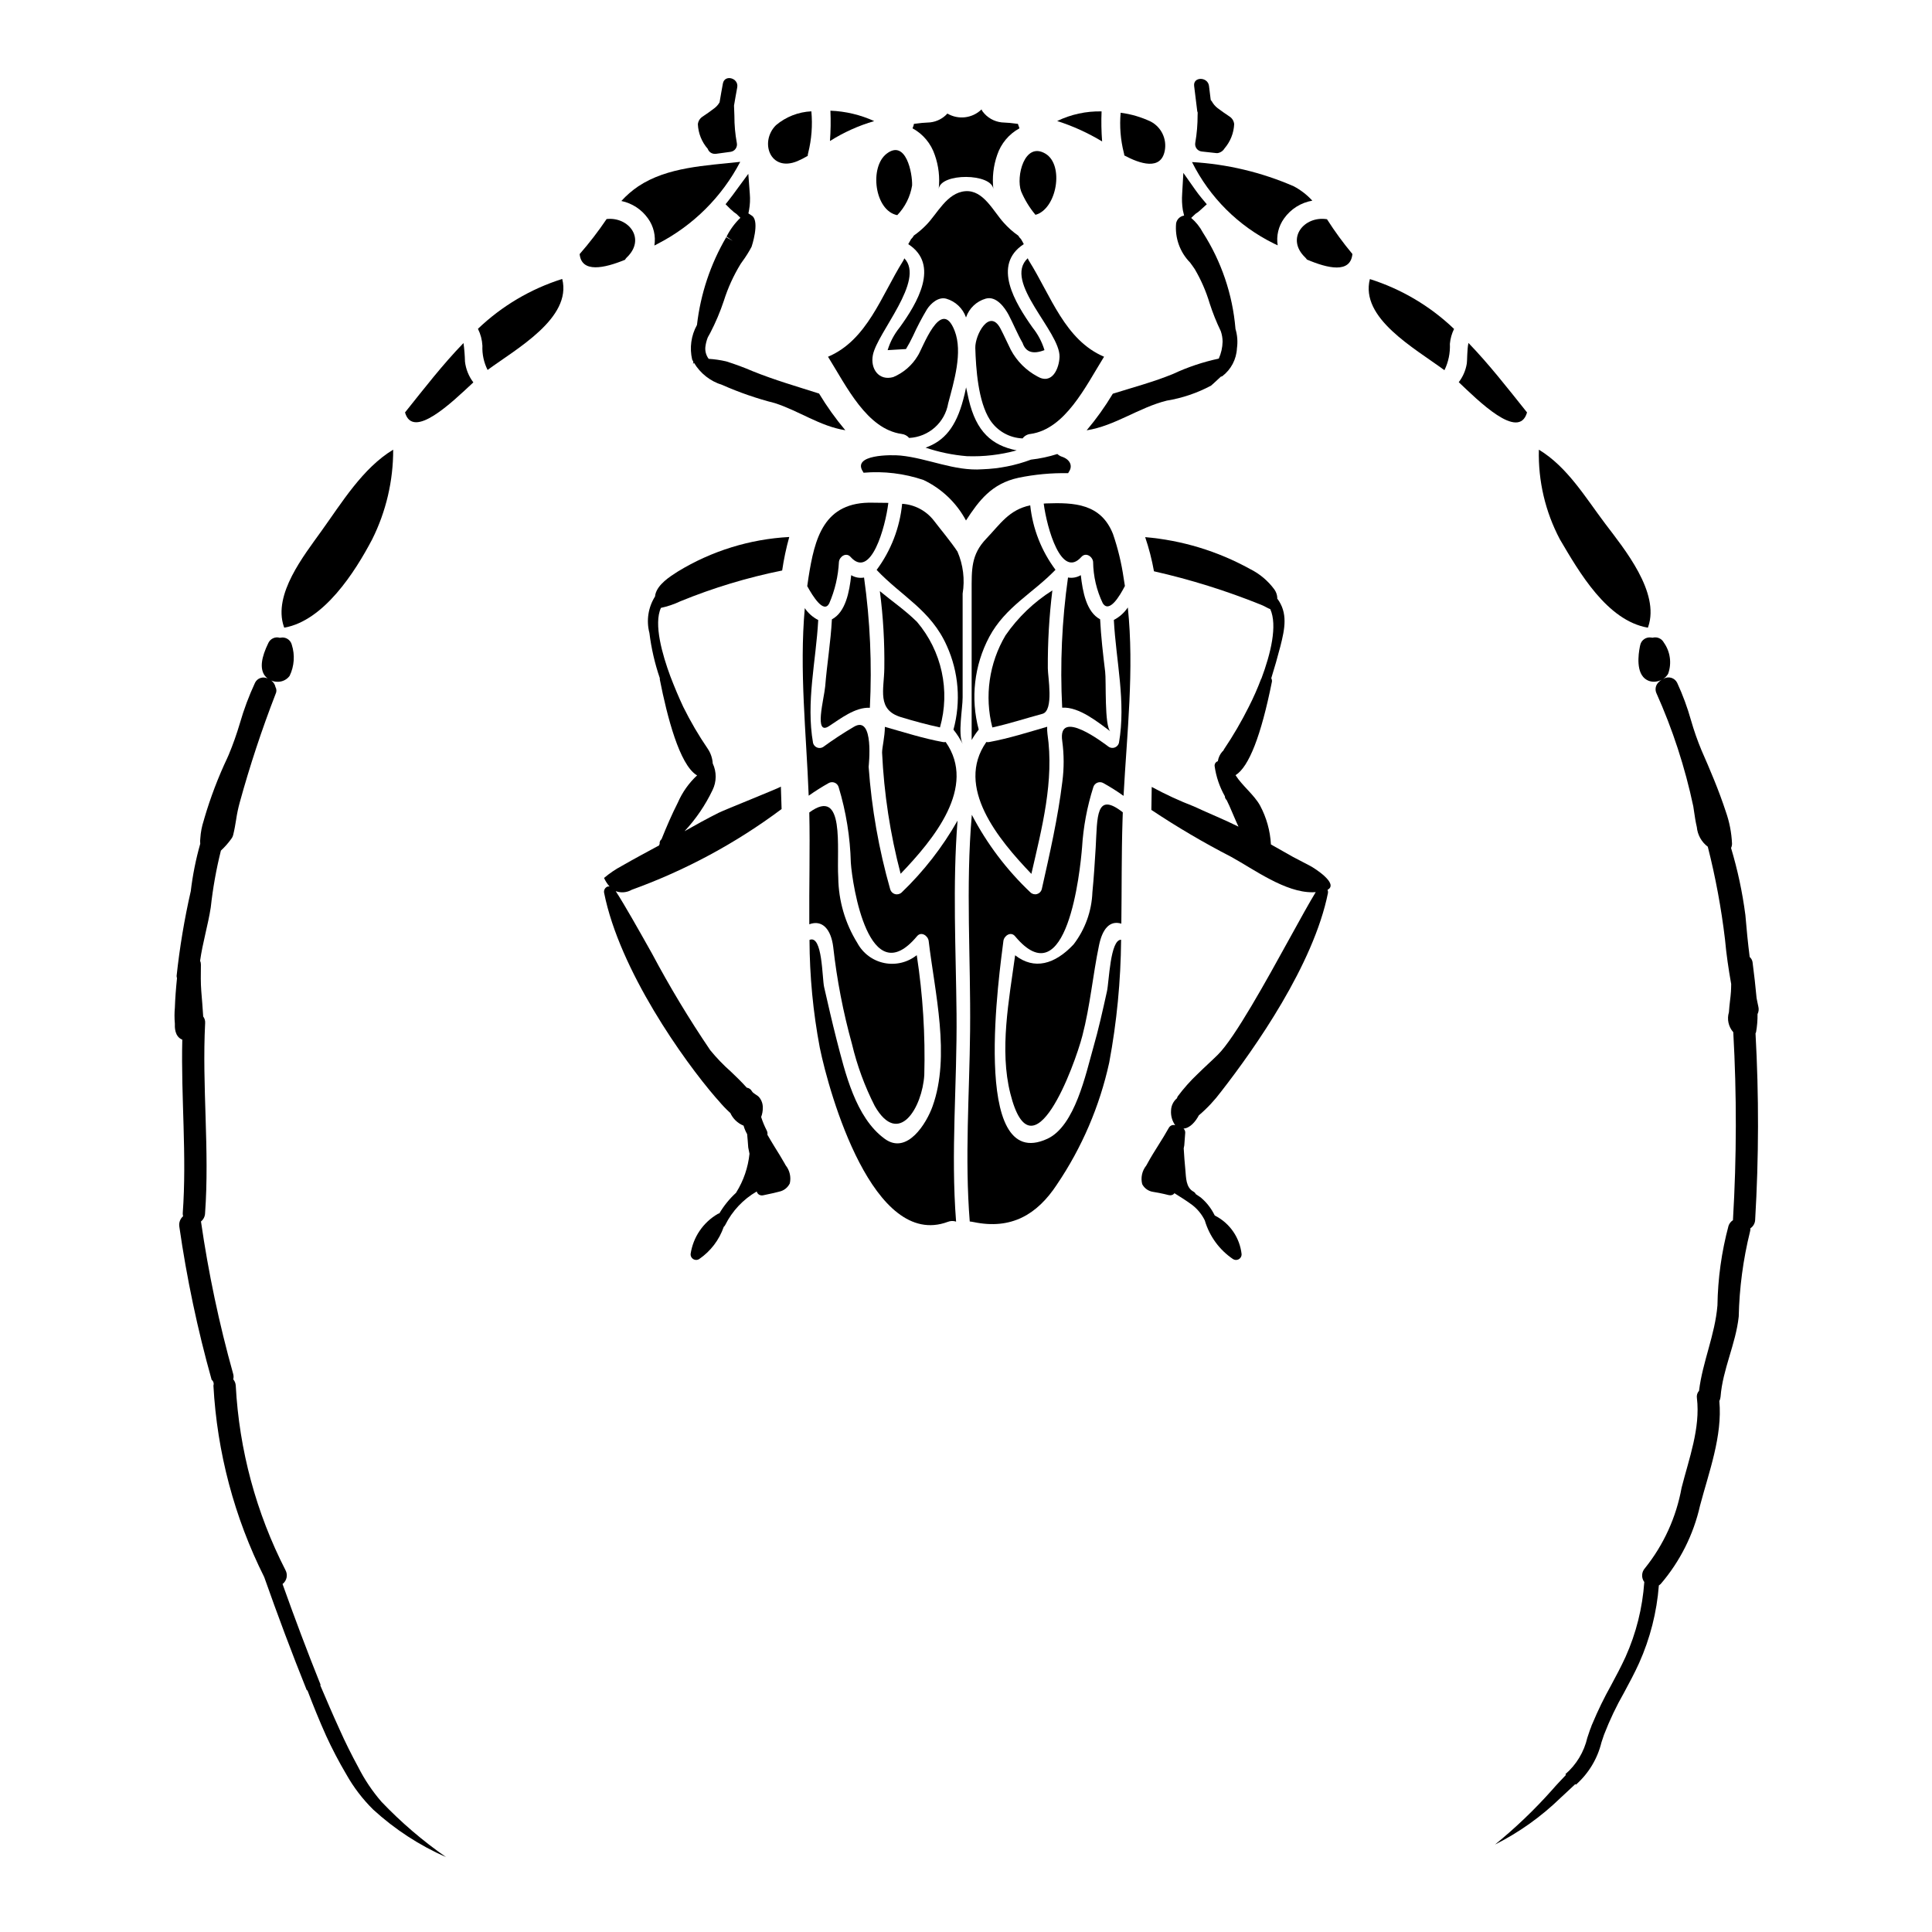 <?xml version="1.0" encoding="UTF-8"?>
<!-- Uploaded to: SVG Repo, www.svgrepo.com, Generator: SVG Repo Mixer Tools -->
<svg fill="#000000" width="800px" height="800px" version="1.1" viewBox="144 144 512 512" xmlns="http://www.w3.org/2000/svg">
 <g>
  <path d="m355.3 186.71c0.945-0.41 1.867-0.875 2.754-1.398 0.008-0.266 0.047-0.531 0.125-0.785 0.902-3.602 1.188-7.328 0.84-11.023-3.449 0.16-6.75 1.453-9.387 3.68-4.414 4.422-1.527 12.512 5.668 9.527z"/>
  <path d="m375.38 277.22c-13.164-0.363-15.5 9.527-17.137 19.93-0.121 0.719-0.215 1.445-0.316 2.188 1.52 2.754 4.379 7.34 5.824 4.574 1.516-3.492 2.387-7.223 2.574-11.023 0.168-1.418 1.93-2.598 3.082-1.301 5.391 6.066 9.242-7.918 10.012-14.32-1.348-0.023-2.715-0.023-4.039-0.047z"/>
  <path d="m382.94 259c0.773 0.086 1.484 0.465 1.992 1.059 5.176-0.254 9.477-4.066 10.348-9.172 1.492-5.656 3.938-13.523 1.707-19.227-3.633-9.387-8.59 5.031-9.793 6.664h0.004c-1.508 2.512-3.781 4.477-6.484 5.609-3.824 1.059-6.113-2.211-5.391-5.848 1.156-5.969 13.961-19.805 8.328-25.633-0.082 0.254-0.195 0.496-0.34 0.723-5.773 9.219-9.504 20.965-19.875 25.367 4.914 7.891 10.285 19.156 19.504 20.457z"/>
  <path d="m391.73 185.07c1.02 2.883 1.375 5.961 1.035 9 0.531-4.309 14.031-4.188 14.488 0.047-0.348-3.055-0.004-6.148 1.012-9.051 1.004-3.016 3.109-5.535 5.898-7.059-0.051-0.195-0.117-0.391-0.191-0.578-0.09-0.195-0.156-0.395-0.203-0.602-1.434-0.207-2.879-0.336-4.328-0.395-2.008-0.219-3.828-1.266-5.031-2.887-0.129-0.164-0.227-0.352-0.285-0.555-2.426 2.363-6.133 2.816-9.055 1.105-1.18 1.305-2.797 2.137-4.547 2.336-1.449 0.059-2.894 0.188-4.328 0.395-0.023 0.203-0.074 0.406-0.145 0.602-0.094 0.191-0.141 0.395-0.215 0.578h-0.004c2.793 1.52 4.898 4.043 5.898 7.062z"/>
  <path d="m381.78 201.02c2.082-2.164 3.453-4.906 3.938-7.871 0.117-3.223-1.637-12.297-6.715-8.445-4.684 3.535-3.238 15.137 2.777 16.316z"/>
  <path d="m375.67 176.09c-3.652-1.664-7.594-2.602-11.602-2.754 0.117 2.68 0.074 5.363-0.121 8.035 3.641-2.301 7.586-4.078 11.723-5.281z"/>
  <path d="m333.43 184.77c0.086 0.008 0.168 0.008 0.254 0 1.312-0.168 2.617-0.344 3.938-0.535 0.539-0.078 1.023-0.379 1.332-0.824 0.312-0.449 0.422-1.004 0.309-1.539-0.438-2.367-0.652-4.769-0.641-7.18-0.027-0.902-0.055-1.805-0.102-2.707 0.277-1.609 0.547-3.219 0.852-4.82 0.465-2.477-3.324-3.543-3.797-1.047-0.316 1.664-0.598 3.332-0.883 5.008h-0.004c-0.352 0.613-0.824 1.148-1.395 1.574-1.02 0.789-2.086 1.531-3.148 2.238-0.68 0.449-1.121 1.184-1.203 1.996 0.113 2.402 1.035 4.695 2.617 6.508 0.273 0.797 1.027 1.332 1.871 1.328z"/>
  <path d="m315.71 201.87c1.504 2.078 2.117 4.664 1.711 7.195 0.395-0.215 0.746-0.395 1.012-0.527 9.293-4.812 16.883-12.371 21.734-21.648-9.172 1.012-19.285 1.352-27.004 6.477-1.652 1.117-3.16 2.426-4.5 3.898 2.848 0.59 5.363 2.234 7.047 4.606z"/>
  <path d="m369.58 296.43c-0.48 4.43-1.492 9.797-5.117 11.699-0.312 5.969-1.301 11.809-1.777 17.762-0.289 3.246-3.059 13.215 1.012 10.539 2.938-1.902 6.953-5.078 10.828-4.859h-0.004c0.586-11.527 0.07-23.086-1.539-34.516-1.172 0.211-2.383-0.012-3.402-0.625z"/>
  <path d="m337.37 196.75-1.082 1.375 1.234 1.234 0.371 0.32c0.395 0.395 0.832 0.746 1.305 1.039l1.016 1c-1.496 1.445-2.738 3.133-3.672 4.992l1.629 1.121-1.715-0.965v0.004c-4.172 7.129-6.809 15.047-7.75 23.25-1.551 2.793-2.004 6.066-1.273 9.18 0.074 0.191 0.211 0.336 0.297 0.516l-0.066 0.707 0.227-0.422c1.672 2.836 4.348 4.941 7.5 5.906 4.496 1.992 9.156 3.606 13.93 4.816 6.449 2.07 11.984 6.137 18.699 7.195-2.57-3.055-4.894-6.305-6.957-9.723-5.902-1.879-11.809-3.586-17.543-5.902-2.312-0.996-4.68-1.871-7.082-2.625-1.523-0.352-3.074-0.578-4.633-0.672-0.672-0.895-0.984-2.008-0.879-3.121 0.105-0.887 0.324-1.758 0.656-2.59l0.652-1.18c1.414-2.723 2.613-5.555 3.582-8.465 1.082-3.43 2.578-6.715 4.453-9.785l0.504-0.723c0.898-1.219 1.703-2.504 2.406-3.844 0.027-0.059 2.172-6.508 0.203-8.137l-1.047-0.699 0.172-0.891c0.258-1.418 0.324-2.867 0.199-4.305l-0.395-5.289-3.148 4.277c-0.59 0.824-1.18 1.629-1.793 2.402z"/>
  <path d="m418.41 200.93c5.656-1.516 7.699-13.215 2.621-16.219-5.535-3.273-7.844 6.09-6.426 9.988 0.953 2.254 2.234 4.356 3.805 6.231z"/>
  <path d="m405.39 340.64c-8.352 11.914 3.176 25.801 11.934 34.945 2.793-12.18 6.09-24.621 4.262-37.109-0.078-0.625-0.102-1.254-0.074-1.879-5.078 1.469-10.109 3.078-15.332 4.043h0.004c-0.262 0.059-0.531 0.059-0.793 0z"/>
  <path d="m441.95 185.19c4.137 2.215 9.746 4.094 10.734-1.301 0.566-3.078-0.922-6.176-3.688-7.652-2.527-1.203-5.234-2-8.012-2.359-0.32 3.562-0.035 7.156 0.844 10.625 0.07 0.223 0.113 0.453 0.121 0.688z"/>
  <path d="m435.54 308.12c-3.633-1.926-4.621-7.293-5.117-11.699h0.004c-1.02 0.609-2.227 0.832-3.394 0.625-1.621 11.422-2.137 22.973-1.543 34.492 4.527-0.27 9.582 3.938 12.805 6.297-1.66-1.223-1.105-13.547-1.418-15.836-0.562-4.637-1.094-9.234-1.336-13.879z"/>
  <path d="m453.21 250.17c4.102-0.672 8.066-2.016 11.73-3.973 0 0 1.234-1.066 2.574-2.363 0.137-0.027 0.27-0.07 0.395-0.129 2.328-1.773 3.754-4.484 3.894-7.406 0.246-1.727 0.113-3.488-0.395-5.156v-0.074c-0.766-9.059-3.731-17.793-8.637-25.449-0.777-1.473-1.828-2.785-3.094-3.867l1.16-1.098c0.48-0.285 0.922-0.625 1.316-1.02l1.66-1.504-1.211-1.441c-0.617-0.727-1.211-1.508-1.781-2.305l-3.219-4.57-0.32 5.574h0.004c-0.105 1.422-0.047 2.856 0.176 4.266l0.34 1.492h-0.078-0.004c-1.035 0.184-1.848 0.996-2.039 2.035-0.355 3.844 1 7.648 3.711 10.402 0.449 0.617 0.883 1.207 1.246 1.762 1.672 2.848 2.992 5.887 3.938 9.055 0.812 2.519 1.797 4.981 2.949 7.363 0.312 0.898 0.473 1.84 0.477 2.789-0.035 1.547-0.379 3.07-1.012 4.481-4.156 0.887-8.199 2.238-12.051 4.035-5.199 2.141-10.664 3.586-16.031 5.269-2.043 3.414-4.363 6.66-6.93 9.699 7.512-1.176 13.816-6.035 21.23-7.867z"/>
  <path d="m435.93 173.52c-4.07-0.09-8.102 0.785-11.77 2.551 4.172 1.332 8.172 3.152 11.914 5.418-0.203-2.652-0.254-5.312-0.145-7.969z"/>
  <path d="m481.59 208.54c0.266 0.117 0.598 0.289 1.008 0.48-0.402-2.516 0.211-5.086 1.707-7.148 1.773-2.492 4.461-4.18 7.477-4.695-1.406-1.535-3.066-2.82-4.906-3.801-8.543-3.719-17.68-5.894-26.98-6.426 4.672 9.375 12.293 16.961 21.695 21.59z"/>
  <path d="m379.23 236.79 4.859-0.289h0.004c0.676-1.113 1.297-2.266 1.852-3.445 1.102-2.43 2.34-4.793 3.711-7.082 1.008-1.574 3.055-3.398 5.117-2.816l-0.004-0.004c2.449 0.711 4.398 2.562 5.234 4.973 0.816-2.418 2.769-4.281 5.223-4.984 2.754-0.789 5.008 2.285 6.09 4.328 1.273 2.43 2.309 5.031 3.68 7.41 0.82 2.457 2.754 3.082 5.801 1.902v0.004c-0.66-2.172-1.727-4.199-3.148-5.969-4.621-6.547-10.832-16.605-2.336-22.121-0.227-0.461-0.477-0.91-0.746-1.344-0.285-0.266-0.527-0.574-0.723-0.914-1.387-0.965-2.652-2.086-3.777-3.348-2.816-3.035-5.414-8.785-10.234-8.426-4.938 0.395-7.434 6.019-10.445 9.027v0.004c-0.98 1-2.051 1.91-3.199 2.715-0.195 0.359-0.445 0.688-0.75 0.965-0.266 0.434-0.504 0.867-0.742 1.324 8.445 5.465 2.406 15.645-2.309 22.121v-0.004c-1.426 1.77-2.496 3.797-3.156 5.973z"/>
  <path d="m416.73 213.18c-0.156-0.23-0.277-0.484-0.363-0.746-6.668 6.211 8.617 19.402 8.422 26.141-0.098 2.961-1.902 7.535-5.902 5.172v-0.004c-2.977-1.598-5.414-4.043-7.004-7.023-0.938-1.879-1.777-3.801-2.754-5.656-2.914-5.512-6.762 1.73-6.664 5.148 0.164 5.465 0.742 14.168 3.871 19.039v-0.004c1.91 2.961 5.141 4.801 8.66 4.938 0.5-0.672 1.258-1.102 2.094-1.18 9.219-1.301 14.586-12.562 19.496-20.469-10.352-4.391-14.082-16.137-19.855-25.355z"/>
  <path d="m389.29 262.63c3.543 1.199 7.223 1.957 10.949 2.262 4.449 0.164 8.898-0.355 13.191-1.539-6.574-1.305-10.711-4.914-12.711-13.504-0.191-0.867-0.434-1.969-0.695-3.199-0.238 1.227-0.504 2.336-0.746 3.199-1.93 7.32-5.035 11.027-9.988 12.781z"/>
  <path d="m410.47 312.38c-4.352 7.352-5.609 16.129-3.492 24.402 4.504-0.988 8.832-2.41 13.285-3.613 3.082-0.844 1.422-9.867 1.422-12.031-0.047-6.91 0.355-13.816 1.203-20.672-4.902 3.09-9.129 7.144-12.418 11.914z"/>
  <path d="m417.02 277.92c-5.633 1.18-7.941 4.961-11.621 8.809-4.094 4.258-3.902 8.207-3.902 14.055v39.328c0.551-0.969 1.18-1.887 1.875-2.758-2.207-8.246-1.211-17.027 2.793-24.57 4.258-7.965 11.598-11.598 17.547-17.785v-0.004c-3.723-4.984-6.035-10.883-6.691-17.074z"/>
  <path d="m442.11 299.29c-0.121-0.719-0.219-1.422-0.34-2.141-0.574-3.957-1.52-7.848-2.816-11.629-3.199-8.086-10.301-8.375-17.734-8.109-0.215 0.023-0.395 0.023-0.625 0.047 0.844 6.477 4.668 20.121 9.988 14.125 1.18-1.301 2.938-0.117 3.102 1.301 0.043 3.82 0.922 7.582 2.578 11.023 1.734 2.602 4.43-1.875 5.848-4.617z"/>
  <path d="m434.37 368.61c-0.242 3.973-0.484 7.894-0.871 11.844-0.188 5.008-1.93 9.832-4.977 13.812-5.008 5.344-10.445 6.836-15.5 2.891-1.637 11.914-4.188 25.082-1.273 36.633 5.824 23.246 17.062-7.477 19.086-15.285 2.094-8.039 2.754-16.004 4.43-24.047 0.867-4.188 2.789-6.641 5.902-5.68 0.121-9.121 0.023-18.242 0.316-27.41l0.07-2.094c-7.184-5.633-6.727 1.176-7.184 9.336z"/>
  <path d="m219.34 310.34c10.492-1.855 18.723-14.707 23.297-23.418 3.68-7.379 5.582-15.512 5.562-23.754-8.09 4.883-13.621 14.055-19.039 21.59-4.621 6.477-12.852 16.746-9.941 25.293 0.031 0.098 0.07 0.195 0.121 0.289z"/>
  <path d="m439.18 308.29c0.578 10.926 3.25 21.684 1.352 32.586-0.145 0.543-0.535 0.984-1.055 1.199-0.52 0.211-1.109 0.168-1.594-0.117-1.273-0.938-13.695-10.539-12.371-1.516 0.48 3.547 0.488 7.141 0.023 10.688-1.18 9.676-3.34 19.086-5.465 28.566-0.18 0.613-0.664 1.082-1.281 1.246-0.613 0.16-1.27-0.012-1.723-0.457-6.281-5.941-11.527-12.887-15.523-20.555-1.66 19.039-0.266 38.074-0.457 57.184-0.168 16.992-1.445 33.672-0.094 50.59 0.363 0.035 0.723 0.094 1.082 0.168 9.891 2.047 16.773-1.969 22.023-9.961h-0.004c6.633-9.797 11.336-20.77 13.863-32.328 2.004-10.73 3.055-21.621 3.148-32.539-2.914-0.074-3.176 11.168-3.754 13.695-1.109 5.008-2.215 10.008-3.637 14.957-1.926 6.715-4.809 20.723-12.152 24.094-20.676 9.551-12.492-45.344-11.652-52.418 0.168-1.375 1.949-2.621 3.082-1.273 13.777 16.531 17.277-17.402 17.758-23.465l0.004-0.008c0.328-5.445 1.332-10.828 2.988-16.027 0.156-0.535 0.547-0.969 1.062-1.18 0.516-0.211 1.098-0.176 1.582 0.098 1.852 1.027 3.644 2.16 5.367 3.391 0.891-16.656 2.863-33.359 1.129-49.941l0.004 0.004c-0.934 1.402-2.207 2.547-3.707 3.32z"/>
  <path d="m491.19 373.46c-1.516-0.789-3.008-1.574-4.523-2.363-1.969-1.094-3.91-2.207-5.859-3.312-0.191-3.602-1.172-7.117-2.875-10.301-1.598-2.887-4.723-5.231-6.512-8.062h0.023c3.543-2.203 6.762-10.508 9.613-24.691l0.004 0.004c0.062-0.34 0.008-0.691-0.164-0.992 0.867-2.777 1.668-5.59 2.406-8.43 1.207-4.723 2.047-8.887-0.836-12.711 0-0.047 0-0.105 0.031-0.152-0.039-0.785-0.301-1.547-0.746-2.191-1.699-2.332-3.938-4.215-6.523-5.488-8.555-4.723-18.012-7.594-27.746-8.422 1.004 2.953 1.781 5.981 2.332 9.051 9.668 2.184 19.148 5.148 28.34 8.855 0.887 0.32 1.754 0.93 2.484 1.18 1.93 4.328 0.133 11.746-2.363 18.418 0 0.031-0.059 0.043-0.07 0.074-0.953 2.531-2.047 5.008-3.277 7.414-1.926 3.848-4.094 7.574-6.496 11.145-0.113 0.16-0.184 0.344-0.289 0.508h0.004c-0.07 0.043-0.133 0.09-0.191 0.145-0.648 0.727-1.07 1.629-1.219 2.594-0.57 0.176-0.926 0.738-0.844 1.328 0.395 2.801 1.316 5.5 2.711 7.961 0.004 0.352 0.148 0.688 0.395 0.934l0.07 0.07c0.234 0.488 0.48 0.98 0.699 1.465 0.824 1.836 1.574 3.742 2.441 5.586-3.863-1.934-7.93-3.543-11.852-5.379-3.82-1.477-7.543-3.199-11.141-5.152-0.047 2.023-0.07 4.047-0.094 6.09 6.812 4.539 13.875 8.695 21.156 12.445 6.16 3.394 14.32 9.445 21.562 9.383 0.32 0 0.559-0.023 0.84-0.039-1.711 2.812-4.109 7.152-6.887 12.203-6.16 11.188-14.594 26.504-19.055 30.887-0.836 0.828-1.695 1.629-2.555 2.434-0.961 0.906-1.926 1.805-2.856 2.731l-0.004-0.004c-1.887 1.797-3.621 3.746-5.18 5.832-0.113 0.16-0.191 0.344-0.227 0.535-0.961 0.801-1.531 1.969-1.574 3.219-0.105 1.398 0.281 2.789 1.094 3.934-0.23-0.066-0.477-0.078-0.711-0.039-0.414 0.094-0.77 0.359-0.973 0.73-0.844 1.527-1.773 3.008-2.703 4.492-1.039 1.652-2.078 3.309-3.008 5.027l-0.273 0.492v-0.004c-1.113 1.379-1.512 3.203-1.074 4.922 0.582 1.117 1.672 1.883 2.926 2.051l1.547 0.273c0.855 0.176 1.707 0.355 2.559 0.578 0.129 0.031 0.258 0.047 0.391 0.047 0.293 0 0.578-0.086 0.82-0.246 0.113-0.086 0.211-0.188 0.297-0.305 1.617 1.004 3.231 2.019 4.754 3.148 1.406 1.102 2.543 2.508 3.32 4.117v0.031c1.23 4.141 3.856 7.727 7.434 10.152 0.457 0.305 1.047 0.328 1.531 0.062 0.48-0.266 0.777-0.773 0.766-1.324-0.469-4.363-3.094-8.199-6.992-10.211l-0.156-0.117c-0.848-1.746-2.039-3.305-3.508-4.574-0.469-0.395-1-0.691-1.496-1.047-0.117-0.273-0.324-0.5-0.59-0.641-2.059-1.105-1.969-3.731-2.164-5.762-0.188-1.898-0.328-3.797-0.438-5.703v-0.023c0.043-0.25 0.105-0.504 0.145-0.754 0-0.039 0.027-0.328 0.031-0.367 0.066-0.973 0.129-1.941 0.219-2.934h0.004c0.039-0.441-0.125-0.875-0.449-1.18 1.695-0.098 3.18-1.832 4.051-3.496 2.211-1.883 4.199-4.008 5.938-6.336 8.93-11.473 24.48-33.57 28.301-52.656h-0.004c0.035-0.27-0.008-0.543-0.121-0.785 3.055-1.594-3.391-5.703-4.621-6.352z"/>
  <path d="m609.37 417.55c0.285-1.586 0.418-3.195 0.395-4.809 0.301-0.59 0.383-1.27 0.227-1.914-0.184-0.789-0.316-1.551-0.48-2.332-0.285-3.027-0.629-6.234-1.07-9.539-0.094-0.523-0.359-1-0.758-1.352-0.469-3.703-0.836-7.426-1.148-11.199h-0.004c-0.781-5.988-2.051-11.906-3.785-17.691 0.176-0.355 0.262-0.746 0.258-1.141-0.129-2.891-0.68-5.746-1.645-8.477-1.855-5.676-4.188-11.125-6.422-16.215-1.09-2.609-2.027-5.285-2.805-8.004-0.957-3.402-2.18-6.719-3.664-9.926-0.312-0.641-0.879-1.121-1.566-1.324-0.684-0.203-1.422-0.113-2.039 0.254l-0.117 0.059c0.547-0.348 1-0.82 1.324-1.379 1-2.773 0.578-5.863-1.129-8.266-0.57-1.082-1.816-1.621-2.992-1.297l-0.395-0.051c-1.312-0.191-2.559 0.648-2.863 1.941-0.234 0.992-1.305 6.059 0.742 8.469 0.695 0.828 1.723 1.305 2.805 1.305h0.266c0.641-0.043 1.27-0.215 1.84-0.512-0.461 0.281-0.863 0.656-1.18 1.102-0.457 0.703-0.547 1.582-0.23 2.363 4.328 9.645 7.617 19.727 9.805 30.07l0.215 1.426c0.199 1.348 0.395 2.703 0.715 4.035l0.004-0.004c0.18 2.086 1.238 3.992 2.91 5.246 2.051 8.074 3.574 16.273 4.559 24.547 0.359 4 0.941 7.926 1.641 11.84-0.031 0.648 0 1.305-0.059 1.969-0.051 0.824-0.148 1.645-0.25 2.473-0.117 1.012-0.234 2.027-0.293 3.039v-0.004c-0.559 1.848-0.121 3.848 1.156 5.293 0.926 16.559 0.898 33.156-0.082 49.715v0.102c-0.555 0.348-0.973 0.875-1.18 1.496-1.844 6.883-2.828 13.965-2.934 21.09-0.648 7.844-3.938 14.914-4.879 22.625-0.473 0.527-0.68 1.242-0.562 1.941 0.957 7.957-2.117 16.105-4.059 23.75-1.41 7.801-4.742 15.129-9.703 21.312-0.934 1.023-1.012 2.566-0.184 3.68-0.473 6.844-2.152 13.555-4.957 19.816-1.18 2.578-2.547 5.148-3.887 7.633-1.816 3.246-3.445 6.594-4.879 10.027-0.062 0.152-0.145 0.297-0.203 0.453s-0.125 0.375-0.195 0.562c-0.07 0.188-0.188 0.461-0.273 0.691-0.238 0.68-0.465 1.371-0.691 2.055h-0.004c-0.863 3.769-2.902 7.16-5.828 9.688l0.176 0.172c-1.207 1.297-2.488 2.594-3.637 3.938-4.66 5.246-9.734 10.105-15.18 14.531 6.375-3.211 12.227-7.379 17.348-12.355 1.32-1.246 2.637-2.418 3.938-3.668l0.156 0.156v0.004c3.352-2.965 5.715-6.883 6.773-11.23 0.188-0.586 0.395-1.18 0.586-1.754 0.035-0.102 0.074-0.203 0.109-0.305 1.477-3.824 3.238-7.531 5.277-11.09 1.371-2.543 2.785-5.176 4.008-7.871 2.91-6.504 4.68-13.457 5.227-20.562 0.18-0.109 0.348-0.242 0.5-0.391 5.109-5.965 8.684-13.086 10.41-20.746 2.332-8.836 5.977-18.453 5.117-27.711v0.004c0.18-0.359 0.289-0.75 0.324-1.148 0.566-7.316 4.023-13.934 4.816-21.254v-0.004c0.164-7.574 1.164-15.109 2.981-22.465 0.086-0.297 0.125-0.609 0.109-0.922 0.758-0.5 1.23-1.34 1.262-2.246 0.977-16.457 1.008-32.957 0.098-49.418 0.051-0.098 0.098-0.195 0.137-0.297z"/>
  <path d="m526.79 242.11c1.059-2.176 1.555-4.586 1.445-7.004 0.125-1.367 0.5-2.703 1.105-3.934-6.328-6.055-13.961-10.574-22.309-13.215-2.625 10.34 11.691 18.207 19.758 24.152z"/>
  <path d="m489.91 212.25c0.164 0.16 0.309 0.336 0.434 0.531 5.562 2.363 11.551 3.754 12.059-1.469-2.441-2.922-4.691-6.004-6.738-9.215-6.09-0.977-11.027 5.133-5.754 10.152z"/>
  <path d="m580.7 310.34c0.023-0.098 0.07-0.168 0.094-0.242 3.129-9.121-6.297-20.578-11.383-27.293-5.269-6.981-10.035-15.062-17.594-19.637-0.219 8.262 1.699 16.445 5.562 23.754 5.102 8.664 12.465 21.539 23.32 23.418z"/>
  <path d="m548.68 253.3c-5.117-6.402-10.059-12.758-15.523-18.414-0.395 1.781-0.289 4.527-0.457 5.535h0.004c-0.297 1.77-1.023 3.441-2.121 4.863 5.031 4.75 15.91 15.691 18.098 8.016z"/>
  <path d="m413.88 270.62c4.34-0.898 8.762-1.309 13.191-1.223 0.07-0.098 0.094-0.191 0.168-0.316 1.152-1.637 0.289-3.32-1.734-4.019-0.484-0.148-0.926-0.402-1.301-0.746-2.269 0.723-4.606 1.223-6.977 1.492-4.125 1.543-8.473 2.406-12.875 2.555-7.438 0.551-14.418-2.914-21.711-3.637-2.363-0.238-13.09-0.336-9.891 4.356 0.039 0.059 0.07 0.125 0.094 0.195 5.371-0.461 10.781 0.191 15.887 1.922 4.805 2.281 8.754 6.043 11.266 10.734 3.438-5.269 6.785-9.77 13.883-11.312z"/>
  <path d="m266.83 234.91c-5.465 5.633-10.395 12.008-15.496 18.391 2.094 7.316 12.344-2.574 18.105-7.965v-0.004c-1.219-1.605-1.984-3.508-2.215-5.508-0.039-1.645-0.168-3.285-0.395-4.914z"/>
  <path d="m270.66 231.14c0.703 1.402 1.105 2.934 1.184 4.5-0.098 2.219 0.379 4.422 1.371 6.402 7.512-5.535 22.406-13.719 19.781-24.117-8.359 2.633-16 7.156-22.336 13.215z"/>
  <path d="m310.08 212.25c5.176-4.91 0.555-10.852-5.316-10.203h-0.004c-2.188 3.242-4.574 6.344-7.148 9.289 0.504 5.055 6.477 3.777 12.008 1.516h0.004c0.125-0.219 0.277-0.422 0.457-0.602z"/>
  <path d="m351.95 452.35c-0.836-1.48-1.738-2.934-2.648-4.383-0.668-1.066-1.285-2.156-1.93-3.242v-0.004c0.062-0.395-0.004-0.801-0.195-1.156-0.582-1.141-1.074-2.324-1.465-3.543 0.301-0.797 0.453-1.645 0.438-2.5 0.016-1.004-0.332-1.984-0.98-2.754-0.52-0.609-1.535-0.934-1.926-1.602h0.004c-0.273-0.508-0.773-0.848-1.344-0.922-1.348-1.484-2.754-2.891-4.172-4.215-1.988-1.754-3.832-3.668-5.512-5.719-5.606-8.266-10.766-16.832-15.457-25.652-3.691-6.566-7.176-12.754-9.59-16.492h0.004c1.398 0.516 2.953 0.379 4.242-0.367 14.219-5.137 27.602-12.344 39.711-21.395-0.047-1.969-0.121-3.973-0.191-5.949 0 0.215-15.066 6.211-16.508 6.953-3.148 1.574-6.066 3.195-9.02 4.871l-0.004 0.004c3.016-3.234 5.519-6.914 7.426-10.91 1.09-2.219 1.105-4.812 0.051-7.047-0.086-1.375-0.527-2.699-1.289-3.848-2.43-3.551-4.606-7.273-6.516-11.129-1.18-2.512-2.297-5.164-3.426-8.105-2.106-5.676-4.484-13.891-2.496-18.152 1.777-0.379 3.504-0.965 5.144-1.746 8.715-3.566 17.75-6.297 26.98-8.16 0.438-2.996 1.062-5.965 1.879-8.879-10.445 0.555-20.59 3.699-29.52 9.145-2.117 1.348-5.34 3.394-5.969 6.09-0.035 0.191-0.059 0.363-0.082 0.531-1.809 2.875-2.348 6.367-1.492 9.656 0.504 4.078 1.426 8.094 2.758 11.984-0.016 0.117-0.016 0.234 0 0.352 1.969 9.984 5.227 22.488 9.711 25.32 0.059 0.039 0.121 0.051 0.18 0.086-2.18 2.027-3.918 4.481-5.106 7.211-1.602 3.148-3.008 6.418-4.328 9.707l-0.07 0.078h-0.004c-0.324 0.289-0.484 0.723-0.422 1.152-0.059 0.145-0.121 0.289-0.176 0.434-3.289 1.789-6.598 3.543-9.84 5.414-1.688 0.895-3.269 1.969-4.723 3.203 0.371 0.824 0.863 1.582 1.457 2.262-0.184-0.027-0.371-0.02-0.551 0.027-0.656 0.266-1.027 0.961-0.887 1.652 4.102 20.57 21.117 44.465 29.574 54.246l0.789 0.879c0.891 1.07 1.848 2.082 2.867 3.027 0.062 0.062 0.141 0.102 0.203 0.16h0.004c0.688 1.543 1.949 2.754 3.519 3.383 0.219 0.781 0.539 1.535 0.945 2.242 0.105 1.129 0.211 2.273 0.293 3.543 0.094 0.559 0.219 1.113 0.332 1.672-0.375 3.625-1.57 7.117-3.496 10.211-0.023 0.035-0.023 0.066-0.043 0.102-1.746 1.594-3.242 3.438-4.441 5.469-0.148 0.027-0.297 0.082-0.43 0.156-3.898 2.266-6.551 6.191-7.199 10.656-0.02 0.559 0.273 1.082 0.762 1.352 0.219 0.121 0.465 0.184 0.715 0.184 0.297 0 0.582-0.086 0.828-0.254 3.016-2.07 5.285-5.055 6.481-8.512 0.168-0.133 0.305-0.305 0.395-0.5 1.855-3.711 4.754-6.797 8.344-8.875 0.086 0.316 0.277 0.594 0.535 0.789 0.25 0.168 0.539 0.258 0.84 0.258 0.109 0 0.219-0.012 0.328-0.035l1.359-0.293c0.941-0.199 1.891-0.395 2.871-0.668h-0.004c1.238-0.246 2.293-1.059 2.84-2.199 0.379-1.68-0.027-3.441-1.102-4.789z"/>
  <path d="m391.41 281.87c-2.031-2.57-5.062-4.156-8.332-4.356-0.625 6.344-2.961 12.402-6.762 17.52 6.617 7.004 14.391 10.629 18.602 20.117 3.152 6.977 3.773 14.832 1.758 22.215 0.941 1.172 1.754 2.438 2.43 3.781-1.301-2.621 0-9.336 0-12.32v-27.508c0.621-3.773 0.145-7.641-1.371-11.148-1.848-2.766-4.277-5.629-6.324-8.301z"/>
  <path d="m377.17 300.66c0.887 6.785 1.281 13.625 1.184 20.469-0.074 5.68-2.023 10.973 4.43 12.926 3.418 1.035 6.832 1.969 10.324 2.719h-0.004c2.766-9.758 0.48-20.25-6.094-27.977-3.062-3.031-6.574-5.438-9.84-8.137z"/>
  <path d="m377.76 343.43c0.504 10.852 2.152 21.621 4.918 32.129 8.762-9.145 20.289-23.008 11.938-34.922v0.004c-0.258 0.059-0.527 0.059-0.785 0-5.219-0.965-10.234-2.574-15.332-4.019 0.004 2.574-0.738 5.438-0.738 6.809z"/>
  <path d="m364.81 394.94c0.973 8.711 2.637 17.328 4.981 25.773 1.355 5.691 3.383 11.203 6.043 16.414 6.352 11.02 12.594 0.289 13.113-8.234v0.004c0.289-10.629-0.379-21.262-1.996-31.77-2.422 1.938-5.586 2.699-8.625 2.078-3.043-0.625-5.648-2.566-7.117-5.301-3.242-5.215-4.992-11.215-5.062-17.355-0.48-7.559 1.906-24.309-7.676-17.23 0.215 9.77-0.07 19.711 0 29.625 3.477-1.297 5.758 1.348 6.34 5.996z"/>
  <path d="m382.96 380.5c-0.461 0.441-1.121 0.613-1.738 0.453-0.617-0.16-1.109-0.629-1.297-1.242-3.023-10.605-4.941-21.492-5.727-32.492 0-0.168 1.574-13.816-3.879-10.629v0.004c-2.824 1.656-5.562 3.453-8.207 5.387-0.48 0.285-1.07 0.328-1.59 0.117-0.52-0.215-0.91-0.656-1.055-1.199-1.902-10.902 0.789-21.648 1.371-32.586-1.434-0.73-2.66-1.816-3.562-3.148-1.469 16.629 0.395 32.973 1.035 49.699 1.707-1.203 3.473-2.32 5.293-3.344 0.488-0.273 1.07-0.309 1.586-0.102 0.516 0.211 0.906 0.648 1.062 1.184 1.965 6.5 3.051 13.234 3.227 20.023 0.395 5.902 4.836 34.73 17.547 19.473 1.129-1.348 2.914-0.098 3.082 1.273 1.609 13.598 5.82 30.469 1.035 43.805-1.574 4.43-6.715 12.988-12.688 8.617-7.75-5.633-10.492-17.594-12.758-26.309-1.18-4.621-2.234-9.242-3.293-13.887-0.555-2.363-0.395-13.98-3.879-12.512v-0.004c0.035 9.578 0.945 19.133 2.723 28.543 2.527 12.32 14.168 53.531 33.914 46.184l-0.004 0.004c0.707-0.289 1.492-0.316 2.215-0.074-1.445-18.387 0.293-36.535 0.121-54.992-0.168-17.109-1.082-34.223 0.266-51.262l-0.004-0.004c-3.984 7.023-8.973 13.43-14.797 19.02z"/>
  <path d="m461.4 173.85c0 0.223 0 0.449-0.023 0.672 0.008 2.441-0.195 4.879-0.613 7.285-0.109 0.543 0.012 1.105 0.336 1.555 0.328 0.445 0.832 0.73 1.383 0.789l3.969 0.434h0.133c0.797-0.094 1.508-0.551 1.918-1.246 1.551-1.797 2.453-4.062 2.566-6.434-0.078-0.809-0.512-1.539-1.18-1.992-1.094-0.723-2.168-1.469-3.211-2.258-0.629-0.484-1.152-1.094-1.527-1.789-0.086-0.133-0.184-0.258-0.297-0.367-0.152-1.242-0.305-2.481-0.457-3.719-0.309-2.484-4.246-2.512-3.938 0l0.824 6.691c0.023 0.129 0.066 0.258 0.117 0.379z"/>
  <path d="m245.09 621.48c-2.41-2.781-4.469-5.848-6.133-9.129-1.781-3.281-3.465-6.641-4.992-10.078-1.762-3.848-3.441-7.769-5.117-11.703l0.129-0.051c-3.543-8.812-6.91-17.785-10.102-26.742l0.004 0.004c1.121-0.863 1.457-2.406 0.789-3.652-7.789-15.203-12.285-31.879-13.191-48.934-0.035-0.609-0.27-1.191-0.66-1.656 0.117-0.477 0.109-0.977-0.023-1.445-3.715-13.266-6.562-26.758-8.531-40.391 0.648-0.523 1.043-1.297 1.082-2.125 1.227-16.879-0.844-33.637 0.023-50.484 0.039-0.613-0.145-1.223-0.516-1.711-0.074-1.145-0.148-2.285-0.242-3.43-0.191-2.269-0.395-4.414-0.395-6.598 0-1.234 0-2.492 0.027-3.727 0-0.352-0.07-0.699-0.211-1.02 0.66-4.746 2.094-9.406 2.824-14.141 0.555-5.07 1.449-10.098 2.688-15.047 1.035-0.961 1.973-2.023 2.797-3.176 0.207-0.273 0.355-0.582 0.441-0.914 0.352-1.383 0.582-2.797 0.816-4.215l-0.004-0.004c0.223-1.484 0.535-2.957 0.93-4.406 2.684-9.758 5.859-19.371 9.516-28.805 0.293-0.574 0.285-1.254-0.027-1.816-0.148-0.699-0.551-1.32-1.129-1.738 0.523 0.219 1.086 0.332 1.652 0.332h0.277c1.172-0.047 2.258-0.629 2.949-1.574 1.23-2.57 1.438-5.508 0.574-8.223-0.285-1.141-1.309-1.938-2.481-1.938-0.121 0-0.703 0.07-0.836 0.09l0.047-0.035c-1.168-0.301-2.391 0.266-2.922 1.352-1.93 3.938-2.273 6.731-1.062 8.578v-0.004c0.234 0.336 0.52 0.637 0.844 0.887-0.594-0.297-1.281-0.344-1.91-0.129-0.633 0.215-1.148 0.676-1.434 1.273-1.605 3.453-2.941 7.023-3.996 10.684-0.844 2.856-1.836 5.664-2.981 8.41l-0.336 0.75 0.004 0.004c-2.449 5.172-4.488 10.527-6.102 16.02l-0.176 0.633c-0.496 1.512-0.801 3.082-0.902 4.668-0.066 0.492-0.074 0.988-0.023 1.484-1.168 4.117-2.008 8.32-2.512 12.57-1.691 7.41-2.941 14.91-3.754 22.469 0.012 0.199 0.047 0.398 0.105 0.59-0.293 2.816-0.48 5.394-0.566 7.836-0.125 1.395-0.125 2.793 0 4.188-0.035 0.875-0.105 3.438 1.969 4.266-0.367 15.352 1.238 30.66 0.117 46.051v0.004c0 0.246 0.031 0.496 0.098 0.734-0.781 0.68-1.156 1.711-1.004 2.731 1.969 13.711 4.828 27.277 8.566 40.613 0.469 0.355 0.66 0.973 0.473 1.531 0.961 17.66 5.543 34.938 13.461 50.754 3.543 10.039 7.32 20.145 11.301 30.039l0.141-0.055c1.527 4.019 3.148 8.02 4.922 11.973h-0.004c1.613 3.516 3.402 6.941 5.367 10.273 1.934 3.449 4.344 6.613 7.16 9.391 5.707 5.227 12.238 9.484 19.324 12.598-6.195-4.301-11.941-9.223-17.145-14.684z"/>
 </g>
</svg>